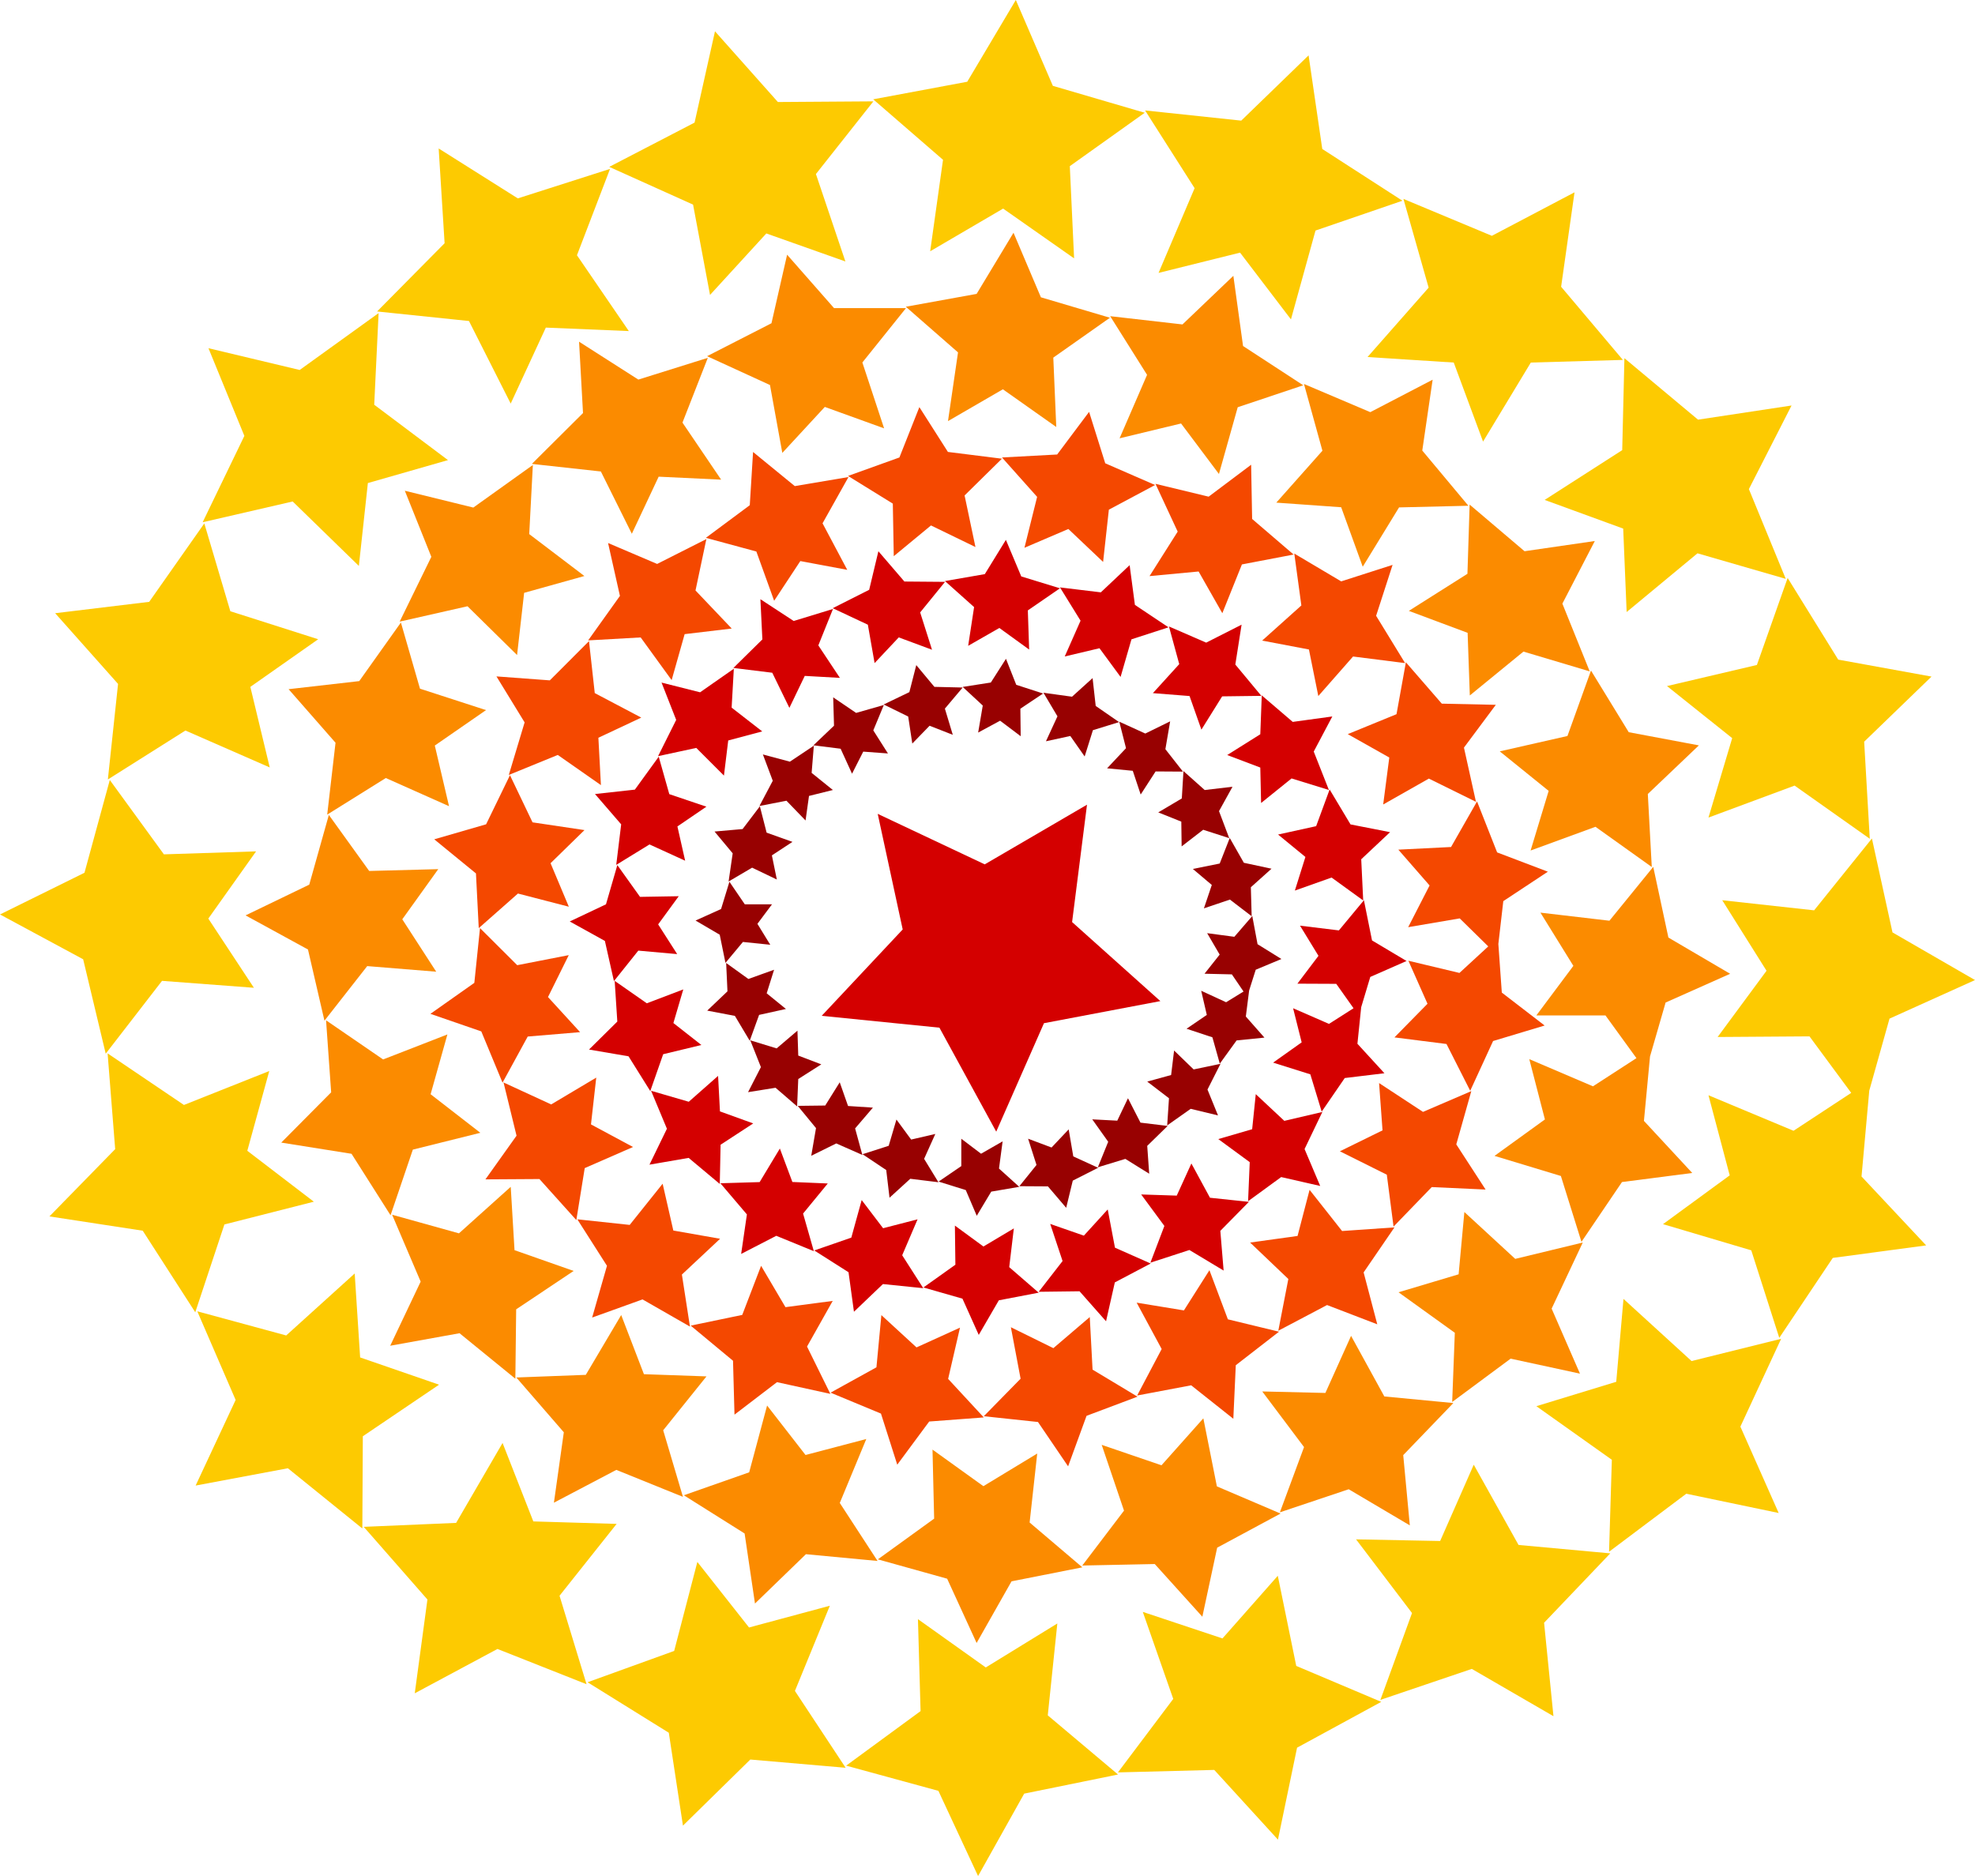 <?xml version="1.0" encoding="iso-8859-1"?>
<!-- Generator: Adobe Illustrator 20.1.0, SVG Export Plug-In . SVG Version: 6.00 Build 0)  -->
<svg version="1.0" id="Layer_1" xmlns="http://www.w3.org/2000/svg" xmlns:xlink="http://www.w3.org/1999/xlink" x="0px" y="0px"
	 viewBox="0 0 899.37 854.43" enable-background="new 0 0 899.37 854.43" xml:space="preserve">
<title>stars_0004</title>
<path fill="#D40000" d="M411.07,423.31l-36.89,39.33l53.61,5.4l25.87,47.36L475.4,466l53-10.06l-40.19-36l6.79-53.45l-46.57,27.17
	l-48.74-23L411.07,423.31z"/>
<path fill="#D40000" d="M557.21,578.67l-1.5-18.09l13-13.21L551,545.5l-8.47-15.61l-6.67,14.64l-16.2-0.53l10.57,14.34l-6.37,16.74
	l17.77-5.78l15.6,9.38 M570.23,514.28l-15.45,4.5l14.32,10.51l-0.75,17.79l15.07-11l17.77,4.05l-7.12-16.81l8.1-16.89l-17.32,4.05
	l-13-12.16l-1.65,16 M640.54,437.69l-15.75-9.38L621.1,410l-11.4,13.74l-17.7-2.16l8.4,13.74L590.8,448l17.7,0.08l7.87,11.11
	l-11.17,7.13l-16.35-7.13l3.9,15.54l-13,9.23l16.95,5.33l5.17,17l10.5-15.31l18.07-2.18l-12.3-13.43l1.72-16.66l4.14-13.78
	l16.57-7.28 M417.81,555.33l-15.67,4.05l-9.75-12.83l-4.72,17.11l-16.87,5.85l15.6,9.91l2.47,18l13.2-12.61l18.37,1.88l-9.6-15
	l7-16.36 M447.84,567.71l-13-9.53l0.22,17.82l-14.55,10.36l17.77,5.1l7.42,16.51l9.15-15.76l18.15-3.48l-13.42-11.63l2.1-17.64
	l-13.87,8.26 M478.25,557.44l5.62,16.89l-10.87,14l18.6-0.23l12.07,13.66l4-17.71l16.33-8.6l-16.27-7.21l-3.3-17.41l-10.87,11.93
	l-15.3-5.33 M345.9,538.37l-17.85,0.53l12.07,14.19l-2.62,18l16-8.26l17.1,7l-4.9-17.13l11.25-13.7l-16.12-0.68l-5.7-15.24
	l-9.22,15.31 M296.5,496.81l7.2,17.26l-7.95,16.36l17.85-3.08l14.17,11.86l0.37-17.86l14.86-9.7l-15.15-5.48L327,490l-13.35,11.78
	l-17.17-5 M294.53,456.93l-14.62-10.21l1.2,18.54L268.22,478l18,3.08l9.9,15.84l5.88-16.79l17.4-4.2l-12.75-10l4.5-15.31l-16.57,6.3
	 M291.43,408.43L281.12,394l-5.17,17.86l-16.5,7.81l16,8.86l4.12,18.31l11.1-13.89l17.7,1.58L299.71,421l9.37-12.83l-17.7,0.3
	 M411.88,264.89L400,251.06l-4.2,17.56L379.2,277l16,7.51l3.07,17.49l11-11.71l15.15,5.63l-5.4-17L430.34,265l-18.45-0.15
	 M482.68,267.93l-17.62-5.4l-7-16.66l-9.6,15.61l-18.15,3.15l13.27,11.86l-2.7,17.64l14.2-8.13l13.57,9.83l-0.6-17.83l14.62-10.06
	 M347.17,333.16l-14-10.88l1-17.71L318.8,315.3l-17.55-4.43l6.67,17l-8.25,16.51l17.4-3.75l12.6,12.61l1.95-16l15.52-4.13
	 M304.77,361.63l-4.8-17l-10.87,15l-18.15,2l11.92,13.81l-2.25,18.46l15.15-9.31L312,392l-3.52-15.61l13.2-9l-16.87-5.7
	 M361.42,282.81l-15.15-9.91l0.9,18.31l-13.2,13l17.7,2.18l7.8,16l7-14.56l16,0.9l-9.82-14.79l6.67-16.59l-17.92,5.48
	 M599.33,376.27L582,380.08l12.45,10.21l-4.8,15.31l16.72-5.93l14.4,10.43l-0.9-18.76L633,379l-18-3.53l-9.52-15.91l-6.15,16.74
	 M606.75,326.3l-18.07,2.48l-14.1-12.08l-0.67,17.71l-15.07,9.46l15.07,5.7l0.37,16.14l13.87-11.18l17,5.25l-6.9-17.49l8.47-16
	 M510.29,308.29l4.95-17.11l16.87-5.48l-15.3-10.21l-2.4-18.09l-13.12,12.38l-18.6-2.25l9.37,15.16l-7.2,16.29l15.82-3.75l9.6,13.06
	 M562.54,302.66l2.85-18.16l-16.12,8.18l-16.95-7.36l4.68,17.15l-12,13.21l16.69,1.32l5.4,15.31l9.45-15.16l17.85-0.23
	L562.54,302.66z"/>
<path fill="#F44800" d="M569.28,565.91l17.4,16.59l-4.57,23.57l22.2-11.71l22.87,8.78l-6.22-23.64L635,559l-23.85,1.65l-14.8-18.75
	l-5.47,21l-21.6,3 M582.4,606.5l-23.25-5.63l-8.4-22.37l-11.62,18.31l-21.52-3.53L529,614.4l-11.17,21.17l24.6-4.65l19.2,15.24
	l1.12-24.39l19.65-15.24 M663.16,521.19l6.84-24.25l-22,9.46l-20-13.13l1.57,21.54l-19.42,9.53L631.52,535l3.07,23.64l17.4-18
	l24.52,1.13l-13.35-20.57 M464.76,627.91L448,645l24.67,2.63l13.72,20.19l8.4-23l23.21-8.73l-20.47-12.31l-1.27-23.94L479.68,614
	l-19.35-9.53l4.42,23.42 M399.14,622.71l-20.92,11.56l22.95,9.53l7.42,23.27l14.55-19.66l24.86-1.86L431.76,628l5.4-23.34l-19.8,9
	l-16-14.71l-2.25,23.79 M346.58,576.5L338,598.86l-23.47,4.88l19.27,16l0.67,24.54l19.35-14.79l24.3,5.33l-10.62-21.55l11.7-20.79
	l-21.52,2.85l-11.1-18.84 M314.19,604.19l-3.67-23.72l17.4-16.29l-21.3-3.75l-4.87-21.32l-15,18.76l-23.85-2.55l13.5,21.17
	l-6.75,23.57l22.95-8.26l21.6,12.38 M271.52,490.78L251,503l-21.7-10l5.92,24.24l-14.17,19.89l24.6-0.15l16.8,18.69l3.82-23.67
	l22-9.61l-19.15-10.29L271.52,490.78 M249.52,454.15L259,435l-23.47,4.58l-16.95-16.89L216,447.63l-20,14.11l23.17,8l9.67,23.34
	l11.47-21l23.85-2l-14.55-15.91 M333.22,286.27l-16.5-17.34l4.95-23.42l-22.42,11.33l-22.35-9.53l5.4,24.09l-14.47,20.26l23.92-1.35
	l14.1,19.44l5.92-20.94l21.45-2.55 M374.61,238.26l11.77-21l-24.45,4.13l-19-15.54l-1.5,24.24l-20,14.86l23,6.23l8.1,22.44
	l11.92-18.09l21.37,4l-11.27-21.23 M418.64,185.46l-9.07,22.89l-23.4,8.41l20.4,12.61l0.43,23.94l16.95-14l20.25,9.83l-4.95-23.49
	l17-16.74l-24.59-3.08l-13-20.41 M242.5,374.52l-10.27-21.47l-10.87,22.37l-23.62,6.83l19,15.54l1.27,24.92l17.85-15.76l23.17,6
	l-8.32-19.81l15.45-15.09l-23.7-3.53 M238.9,329l-7.2,23.94l22.3-9.11l19.65,13.74L272.49,336l19.5-9.16h0.07l-21.22-11.18
	L268.22,292l-17.85,17.86l-24.3-1.8L238.9,329 M629.9,366.38l20.77-11.78l21.45,10.58l-5.47-24.69L681.16,321l-24.6-0.53
	l-16.35-18.84l-4.27,23.64l-22.2,9.08L632.65,345l-2.77,21.32 M660.77,385.76l-24,1.2L651,403.27l-9.75,19l23.47-4l13,12.76
	l-13.12,12.08l-23.25-5.55l8.7,19.59L635,472.47l23.7,3l10.8,21.32l10.42-22.67l23.47-7.06l-19.5-15l-1.57-22.14l2.25-19.51
	L704.86,397l-23.1-8.78L672.61,365l-11.85,20.79 M610.76,264.79l-21.37-12.68l3.22,23.64l-17.85,16l21.3,4.05l4.27,21.2l15.82-18
	l23.7,3l-13.2-21.54l7.5-23.19l-23.4,7.51 M504.95,232.13L526,220.89L503.3,211l-7.35-23.42L481.4,207l-25.12,1.35l16,17.94
	l-5.77,23.19l20-8.56l15.82,15L504.95,232.13 M550.39,226.2l-24.22-5.85l10.12,21.77l-12.82,20.26l22.35-2.1l10.8,19l8.92-22.22
	l23.55-4.5l-18.9-16.21l-0.45-24.69L550.39,226.2z"/>
<path fill="#980101" d="M497.37,509.77l7.28,10.23l-4.72,11.63l12.52-3.83l10.87,6.75l-0.9-12.68l9.3-9.08l-12.37-1.5l-5.7-11.11
	l-4.87,10.21l-11.4-0.6 M534.65,478.49l-1.35,11.11l-10.87,3l9.9,7.58l-0.82,12.38l10.7-7.56l12.45,3l-4.8-11.78l5.92-11.71
	l-12.22,2.55l-8.92-8.63 M567.33,462.89l1.5-11.78l3-9.46l11.7-4.88l-10.87-6.75l-2.4-12.83l-8.17,9.46L549.71,425l5.7,9.76
	l-6.9,8.71l12.45,0.3l5.32,7.81l-7.95,4.88L547,451.23l2.55,11l-9.22,6.3l11.77,3.9l3.37,12l7.65-10.58l12.67-1.28l-8.47-9.61
	 M569.57,404.12l9.45-8.48l-12.6-2.7L560,381.65l-4.57,11.63l-12.22,2.48l8.62,7.28l-3.6,10.66l11.85-4l9.9,7.58l-0.37-13.21
	 M363.18,469.37l-9.52,8.11l-12-3.68l4.84,12.2l-5.85,11.41l12.52-2l9.82,8.48l0.52-12.46l10.5-6.68l-10.5-4l-0.37-11.41
	 M330.67,438.49l0.6,13l-9.22,8.78l12.6,2.4l6.76,11.33l4.27-11.78l12.22-2.7l-8.77-7.13l3.37-10.73l-11.7,4.2l-10.12-7.28
	 M351.6,411.86h-12.44l-7-10.28l-3.8,12.42l-11.62,5.25l11,6.45l2.62,12.83l7.95-9.53l12.45,1.28l-5.85-9.53l6.67-8.93
	 M468.18,518.62l3.82,11.94l-7.8,9.68l13,0.08l8.32,9.76l3-12.38l11.55-5.85l-11.32-5.18l-2.1-12.31l-7.8,8.26l-10.65-4
	 M437.76,518.62v12.46l-10.35,7.06l12.38,3.86l5,11.71l6.6-11l12.75-2.18l-9.22-8.33l1.65-12.38l-9.82,5.63l-9-6.83 M408.21,509.91
	l-3.52,11.93l-11.92,3.83l10.8,7.21l1.5,12.61l9.45-8.63l12.82,1.58l-6.52-10.66l5.1-11.33l-11,2.55l-6.67-9.08 M382.46,492.92
	h-0.07l-6.6,10.58l-12.52,0.15l8.32,10.13l-2.17,12.61l11.4-5.63L392.7,526l-3.3-12.08l8.1-9.46l-11.32-0.75L382.42,493
	 M389.92,324.73l-10.5-7.13l0.37,12.91l-9.37,8.93L382.8,341l5.2,11.38l5.1-10.06l11.25,0.83l-6.67-10.51l4.8-11.56l-12.6,3.6
	 M425.5,312.82l-8.25-9.91l-3.15,12.31l-11.7,5.63l11.17,5.48l1.87,12.31l7.87-8.11l10.57,4.13l-3.6-11.93l8.1-9.61l-12.9-0.3
	 M462.75,311.82l-4.65-11.78l-6.9,10.81l-12.82,2l9.15,8.48l-2.1,12.31l10-5.4l9.37,7.06l-0.15-12.53l10.35-6.91l-12.3-4
	 M325.4,378.73l8.25,9.91l-1.87,12.83l10.72-6.3l11.25,5.4l-2.25-11l9.37-6.15l-11.77-4.2l-3.07-12l-7.87,10.36l-12.75,1.13
	 M359.7,346.9l-12.3-3.3l4.5,12l-6.07,11.48l12.3-2.4l8.7,9l1.57-11.18l10.87-2.7l-9.67-7.8l1-12.38L359.7,346.9 M537.94,374.22
	l0.15,11.26l9.82-7.58l11.85,3.83l-4.65-12.31l6.15-11.11l-12.67,1.5l-9.67-8.63l-0.75,12.46L527.44,370l10.5,4.2 M493.94,344.48
	l3.75-11.93l11.92-3.68l-10.65-7.36l-1.42-12.68l-9.37,8.48l-13-1.8l6.37,10.73l-5.24,11.36l11.1-2.4l6.52,9.31 M526.24,351.34
	l12.45,0.08l-8-10.21l2.17-12.68l-11.32,5.55l-11.85-5.4l3.07,12.08l-8.62,9.16l11.7,1.13l3.6,10.81L526.24,351.34z"/>
<path fill="#FB8B00" d="M706.58,596l14.17-30.1L690,573.34L666.84,552l-2.62,28.37l-27.37,8.18L662.49,607l-1.2,31.52l26.62-19.74
	l31.57,6.83L706.58,596 M574.83,633.76l19,25.29l-11,29.72l31.34-10.51L642,694.71l-3-32L661.82,639l-31.42-3l-15.15-27.6l-11.7,26
	l-28.72-0.68 M547.91,646.03l-19,21.32l-27.22-9.31L511.85,688l-19,25l33-0.68l21.67,24l6.75-31.45l28.87-15.54l-29-12.38
	l-6.15-30.92 M758.55,456.56l29.32-13.06L759.75,427l-6.9-32.2l-19.95,24.53l-31.42-3.68l15,24.24l-16.87,22.59h31.49l14.1,19.44
	l-19.8,12.83l-29-12.38l7.12,27.47l-22.95,16.59l30.22,9.16l9.37,30l18.45-27.24l32-4.13l-22-23.72l2.77-29.35l7.12-24.62
	 M232.5,540.59L209,561.71l-30.44-8.48l13,30.47l-13.87,29.2l31.57-5.7l25.42,20.72l0.37-31.6l26.17-17.49l-26.92-9.46l-1.72-28.75
	 M199.61,395.84l-31.49,0.83l-18.37-25.52l-8.92,31.75l-29,14l28.42,15.54l7.5,32.42L167.22,440l31.42,2.55l-15.45-23.87
	l16.42-22.89 M174.42,482.48l-25.94-17.79l2.32,32.8l-22.72,22.89l32,5.1l17.77,28l10.15-29.9l30.74-7.66l-22.65-17.56l7.65-27.24
	l-29.32,11.41 M472.33,662l-24.52,14.86l-23.17-16.66l0.75,31.45l-25.64,18.54l31.56,8.81l13.42,29.27l15.9-28.07l32.24-6.38
	l-24-20.41L472.33,662 M349.33,640.08l-8.17,30.47L311.41,681l27.67,17.41l4.72,31.9l23.2-22.47l32.62,3.08l-17.2-26.42l12.07-29.12
	l-27.67,7.28l-17.55-22.59 M256.74,652.38l-4.5,32l28.42-14.94L311,681.72l-9-30.32l19.72-24.54l-28.49-1l-10.35-26.94l-16.12,27.24
	l-31.64,1.2l21.67,25 M328.4,218.47l-17.62-26l11.55-29.5l-31.64,9.91l-27-17.26l1.8,32.5l-23.29,23.16l31.42,3.45l14.1,28.37
	l12.22-26l28.42,1.35 M392.7,165.09l19.87-24.77H379.8L358.43,116l-7.12,31.22l-29.32,15l28.64,13.13l5.62,30.92l19.35-20.94
	l27,9.76L392.7,165.09 M474,135.4L461.53,106l-16.8,27.85l-32.24,5.85l23.77,20.79l-4.57,31.3l25-14.49L481,194.47l-1.35-31.6
	l25.79-18.16L474,135.4 M182.59,283.48l-19,26.72l-32.17,3.68l21.37,24.39L149,371l26.69-16.66l28.79,12.83L198,339.55l23.32-16.14
	l-30.07-9.76l-8.7-30.17 M242.61,211.8l-27.07,19.36l-31.19-7.66l12.07,30.1L182,283.11l30.89-7l22.57,22.22l3.22-28.33l27.44-7.66
	L241,243.25l1.65-31.45 M697,387.36l29.54-10.81l25.64,18.31l-1.8-33.25l23.25-22.14l-31.94-6L724.5,305.4l-10.72,29.8l-30.82,7
	l22.27,18L697,387.36 M693.78,296.77l30.14,9l-12.45-30.85l14.77-28.52l-32,4.65l-25-21.24l-1,31.52l-26.69,16.89l26.77,10l1,28.52
	l24.45-20 M566.06,157.62l-4.42-32l-23.17,22.14L505.55,144l16.8,26.72l-12.52,28.9l28-6.75l17.25,23l8.55-30.4l29.84-10
	l-27.37-17.86 M637.1,231.09l31.57-0.75l-21-25.14l4.72-32.27L624,187.71l-30.2-12.83l8.4,30.4l-21,23.64l29.54,2.1l9.82,27.09
	L637.1,231.09z"/>
<path fill="#FDCA01" d="M590.28,758.73l-8.4-41.06l-25.19,28.53l-36.29-12.08l13.87,39.63l-25.19,33.47l43.87-1.13l29,31.75
	l8.7-41.88L629,775.09l-38.69-16.36 M617.53,701.09L643,734.64l-14.4,39.55l41.62-14.11l37.19,21.54l-4.27-42.56l30.14-31.6
	l-41.77-3.83l-20.4-36.55l-15.3,34.75l-38.32-0.75 M792.49,649.82l18.6-40.08l-40.79,10.13l-31-28.3l-3.3,37.75l-36.37,11.11
	L734,664.84l-1.27,41.88l35.17-26.42l42.07,8.78l-17.4-39.25 M899.37,446.35l-37.57-21.69l-9.37-42.78l-26.32,32.72l-41.84-4.6
	l20.17,32.12l-22.27,30.17L824,472l19,25.74L816.73,515L778,498.82l9.67,36.48l-30.37,22.22l40.19,11.93l12.75,39.85l24.37-36.4
	l42.52-5.7l-29.43-31.38l3.52-39.1l9.22-32.8l38.92-17.56 M341.11,741.24l-23.55-29.87L307,751.9l-39.44,14.26l37,23l6.44,42.3
	l30.67-30.1l43.42,3.75l-23.1-35l15.9-38.8l-36.82,9.91 M481.44,739.42l-32.54,20l-30.89-22l1.2,41.88l-33.89,24.84l42,11.48
	l18.07,38.8l21-37.53l42.74-8.71l-32-26.94l4.35-41.81 M207.71,693.58l-42.07,1.8l29,33.1l-5.77,42.71L226.53,751l40.57,16.06
	l-12.3-40.3l26-32.72l-37.94-1.13l-14-35.73L207.71,693.58 M107.31,637.58l-18.22,39l42-7.88L165,696.13l0.22-42l34.72-23.49
	L164,618.23L161.52,580l-31.19,28.22l-40.49-11l17.47,40.38 M49,479.75l3.45,43.61L22.5,554l42.5,6.51l23.92,37.15l13.27-40
	l40.72-10.36l-30.29-23.19l10-36.33l-38.86,15.46L49,479.75 M116.56,387.75l-41.92,1.35L50,355.24l-11.53,42.25L0,416.48
	l37.87,20.41l10.27,43l25.64-33.17l41.84,3.15l-20.76-31.51l21.75-30.62 M25.12,279.28l28.64,32.2L49.12,355l35.32-22.29
	l38.39,16.81L114,312.83l30.89-21.69l-40-12.76l-11.85-40l-25.1,35.72L25.12,279.28 M204,209.55l-33.59-25.22l2-41.73l-35.94,25.9
	l-41.54-9.91l16.35,39.93l-19,39.33l41-9.46l30.14,29.35l4.1-37.74L204,209.55 M235.83,90.37l-36.07-22.75l2.7,43.16l-30.74,31.07
	l41.84,4.35l19,37.6l16-34.6l37.79,1.58l-23.62-34.53l15.07-39.33l-42,13.43 M479.45,39.1L462.58,0l-22.12,37.23l-42.82,8
	l31.79,27.55l-5.85,41.66L456.8,95l32.32,22.67l-1.95-42l34.12-24.32L479.45,39.1 M354.23,46.46l-28.64-32.2l-9.3,41.58L277.44,76
	l38.17,17.19l7.72,41.13l25.64-28l36,12.76l-13.42-39.82l26.17-33.1L354.23,46.46 M837.05,300.37l-23-37.15l-14,39.63l-40.94,9.61
	l29.69,23.72L778,372.35l39.22-14.56L851.45,382l-2.55-44.21l30.67-29.65l-42.52-7.73 M796.41,222.73l19.42-38.05l-42.59,6.45
	l-33.52-28l-1,41.88l-35.32,22.67l35.77,13.06l1.57,38L773,252l40.19,11.63l-16.8-40.9 M650.57,131l-27.82,31.6l39.25,2.52l13.35,36
	l21.75-36l41.92-1.2L710.9,130.6l6.1-43.01l-37.64,19.81l-40.27-16.81L650.57,131 M521.44,50.29L544,85.71l-16.42,38.58l37.12-9.23
	l23.17,30.4L599.05,105l39.59-13.58l-36.51-23.57l-6.23-42.63l-30.67,29.72L521.44,50.29z"/>
</svg>
